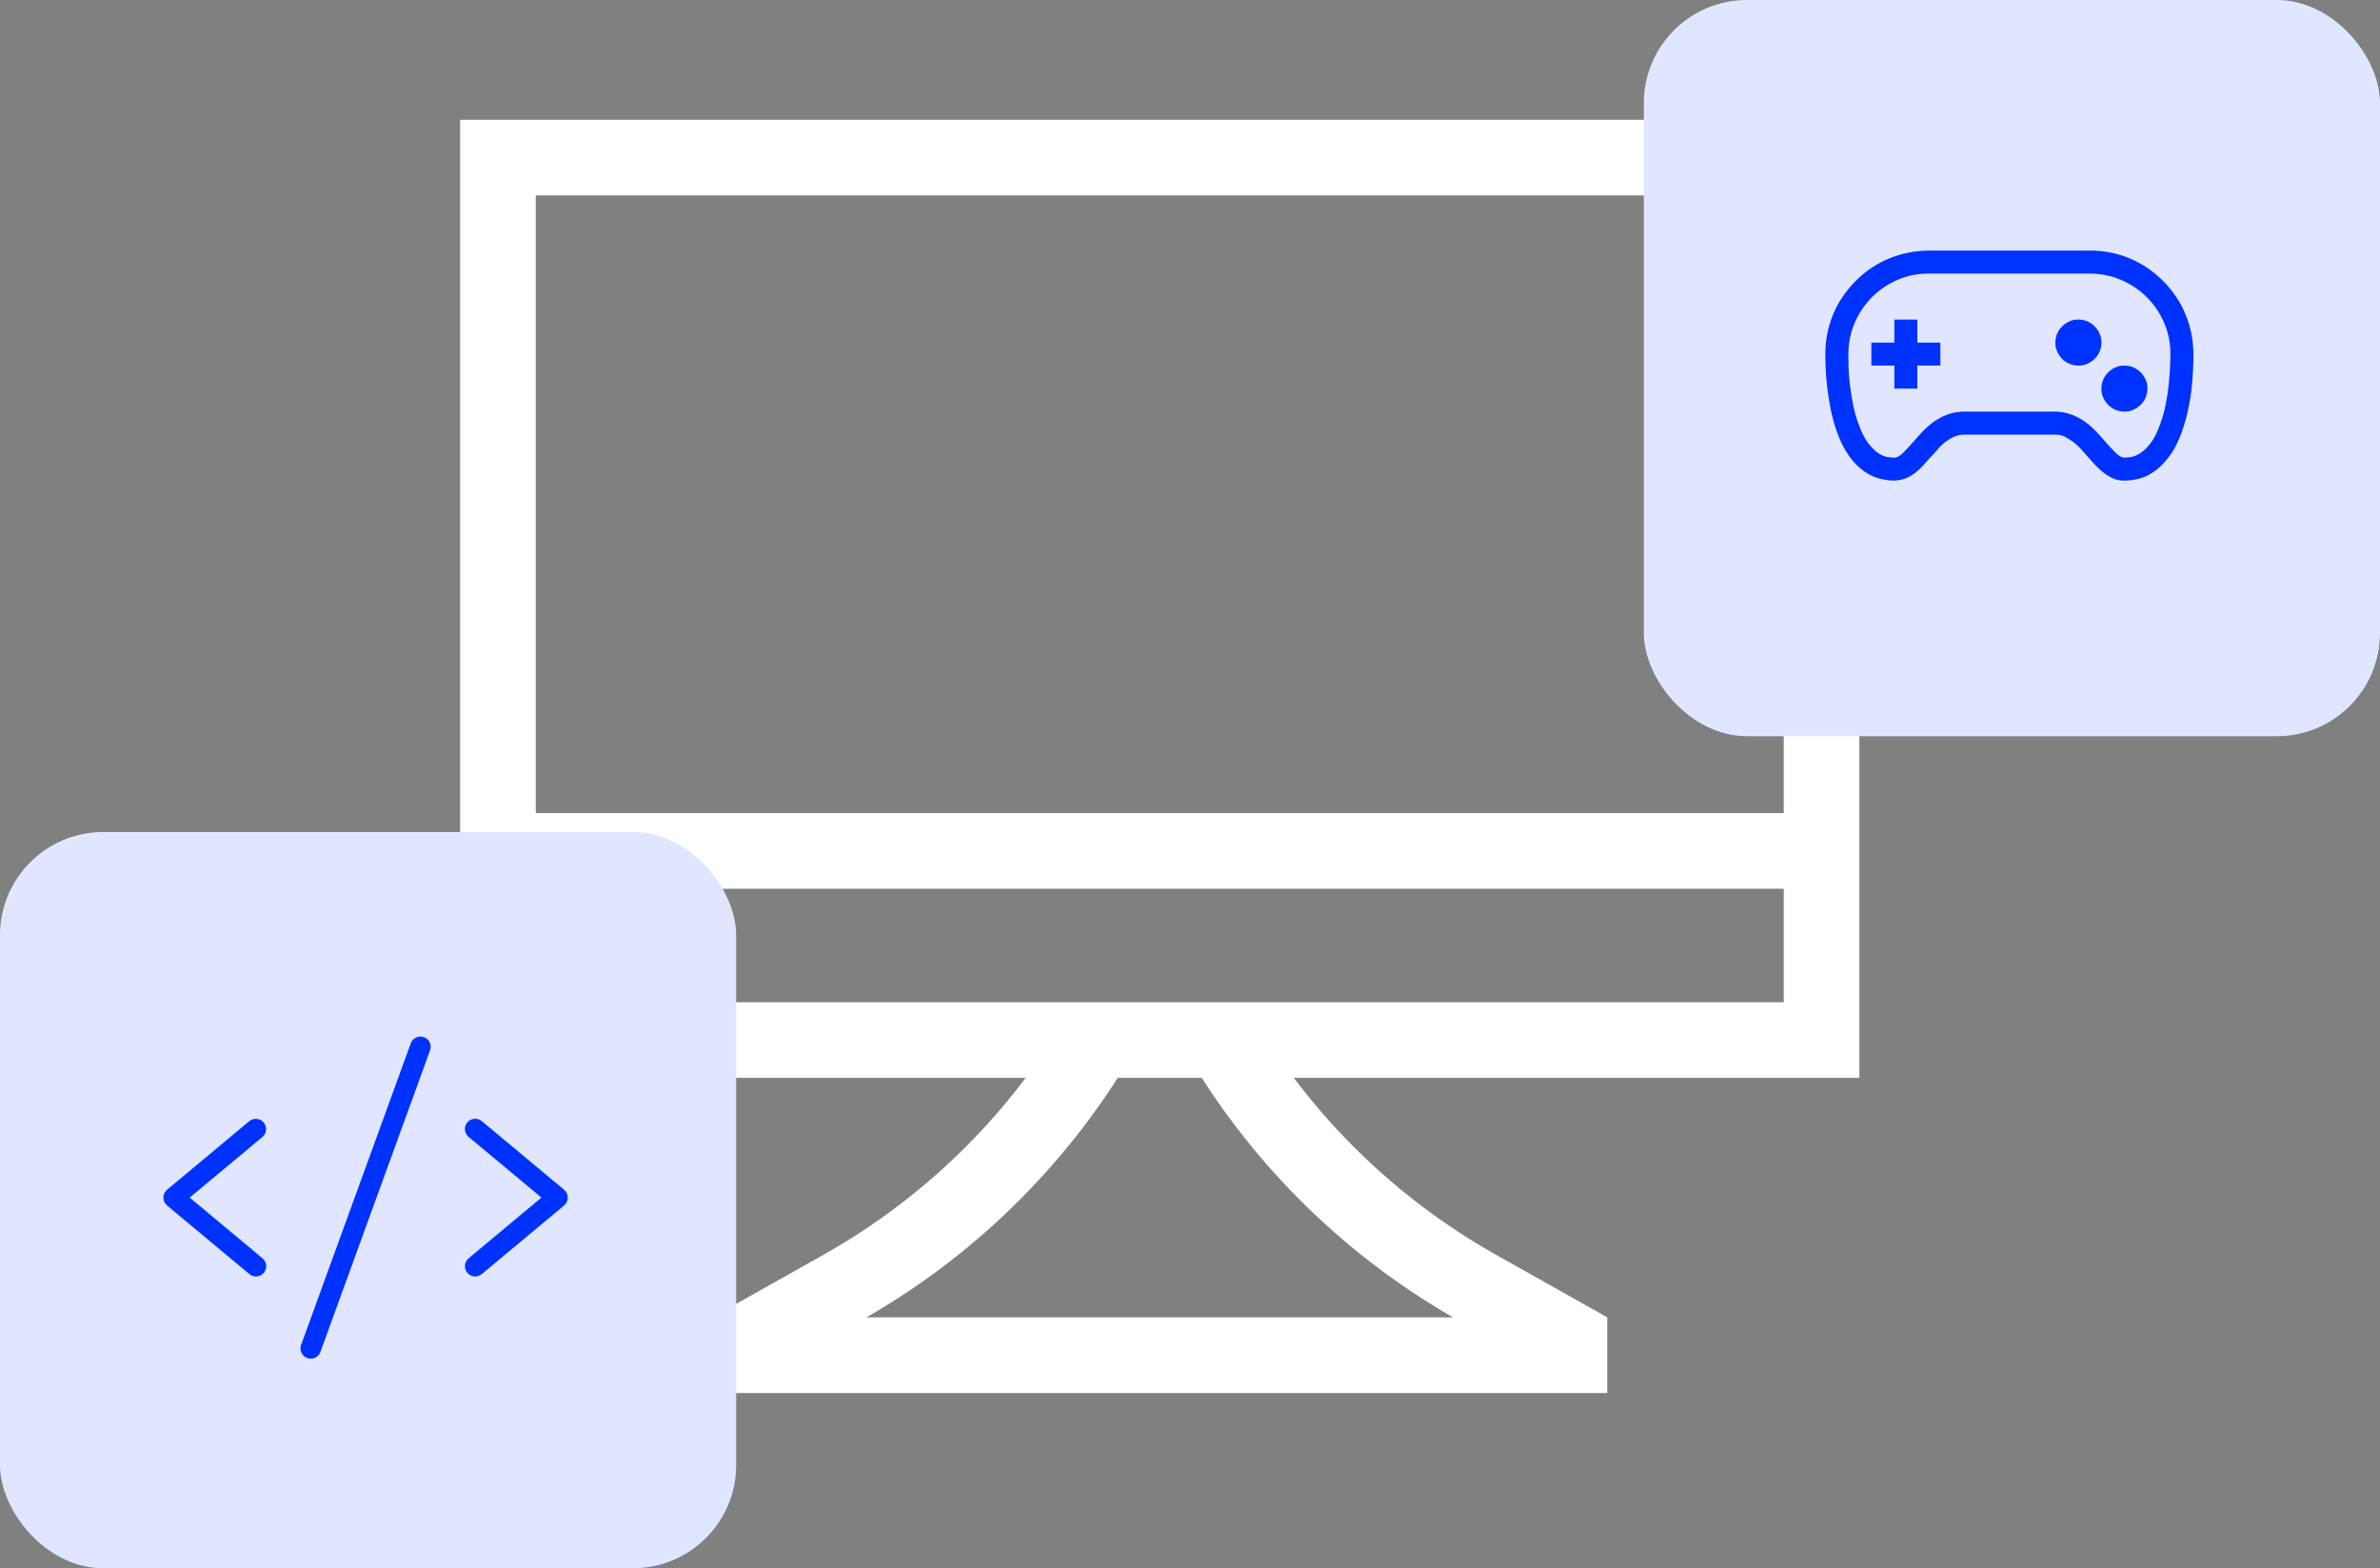 <?xml version="1.0" encoding="UTF-8"?> <svg xmlns="http://www.w3.org/2000/svg" width="472" height="311" viewBox="0 0 472 311" fill="none"><rect x="0" y="0" width="472" height="311" fill="#808080" stroke="none"/> <path d="M242.5 206.251C254.786 226.735 272.195 243.665 293.013 255.376L311.25 265.626V268.751H148.75V265.626L166.988 255.376C187.805 243.665 205.214 226.735 217.5 206.251M98.75 168.751H361.25M361.25 31.251H98.75V206.251H361.25V31.251Z" stroke="white" stroke-width="15"></path> <rect x="326" width="146" height="146" rx="20.467" fill="#E0E6FF"></rect> <path d="M428.976 55.711C430.925 57.66 432.41 59.87 433.432 62.341C434.453 64.812 434.976 67.438 435 70.219C435 71.05 434.976 72.048 434.929 73.213C434.881 74.377 434.786 75.636 434.644 76.991C434.501 78.346 434.275 79.736 433.966 81.161C433.657 82.587 433.265 84.001 432.79 85.403C432.077 87.447 431.245 89.11 430.295 90.393C429.344 91.677 428.358 92.686 427.336 93.423C426.315 94.16 425.281 94.659 424.235 94.92C423.19 95.182 422.215 95.312 421.312 95.312C420.528 95.312 419.815 95.182 419.174 94.92C418.532 94.659 417.914 94.302 417.32 93.851C416.726 93.399 416.18 92.912 415.681 92.389C415.182 91.867 414.671 91.296 414.148 90.678C413.649 90.108 413.162 89.562 412.687 89.039C412.211 88.516 411.7 88.053 411.154 87.649C410.607 87.245 410.061 86.9 409.514 86.615C408.968 86.33 408.326 86.187 407.589 86.187H389.411C388.722 86.211 388.092 86.354 387.521 86.615C386.951 86.876 386.393 87.209 385.846 87.613C385.3 88.017 384.801 88.492 384.349 89.039C383.898 89.585 383.399 90.132 382.852 90.678C382.353 91.249 381.854 91.807 381.355 92.354C380.856 92.9 380.309 93.399 379.715 93.851C379.121 94.302 378.503 94.647 377.862 94.885C377.22 95.122 376.495 95.265 375.688 95.312C374.785 95.312 373.81 95.182 372.765 94.92C371.719 94.659 370.685 94.172 369.664 93.459C368.642 92.746 367.656 91.736 366.705 90.429C365.755 89.122 364.923 87.447 364.21 85.403C363.735 84.025 363.354 82.623 363.069 81.197C362.784 79.771 362.558 78.369 362.392 76.991C362.226 75.613 362.119 74.353 362.071 73.213C362.024 72.072 362 71.074 362 70.219C362 67.462 362.511 64.848 363.533 62.377C364.555 59.905 366.052 57.684 368.024 55.711C369.949 53.763 372.159 52.277 374.654 51.256C377.149 50.234 379.775 49.711 382.531 49.687H414.469C417.225 49.687 419.839 50.198 422.311 51.22C424.782 52.242 427.004 53.739 428.976 55.711ZM428.477 83.906C428.929 82.647 429.285 81.34 429.546 79.985C429.808 78.631 429.998 77.335 430.117 76.1C430.236 74.864 430.319 73.724 430.366 72.678C430.414 71.632 430.438 70.813 430.438 70.219C430.438 68.008 430.022 65.941 429.19 64.016C428.358 62.092 427.218 60.404 425.768 58.955C424.319 57.505 422.631 56.365 420.707 55.533C418.782 54.701 416.702 54.273 414.469 54.25H382.531C380.321 54.25 378.254 54.666 376.329 55.497C374.404 56.329 372.717 57.47 371.268 58.919C369.818 60.369 368.677 62.056 367.846 63.981C367.014 65.906 366.586 67.985 366.562 70.219C366.562 70.836 366.574 71.656 366.598 72.678C366.622 73.7 366.705 74.829 366.848 76.064C366.99 77.3 367.192 78.607 367.454 79.985C367.715 81.363 368.071 82.67 368.523 83.906C369.117 85.617 369.771 86.936 370.483 87.862C371.196 88.789 371.885 89.467 372.551 89.894C373.216 90.322 373.834 90.572 374.404 90.643C374.975 90.714 375.402 90.75 375.688 90.75C376.21 90.75 376.781 90.441 377.398 89.823C378.016 89.205 378.682 88.492 379.395 87.684C379.965 87.019 380.571 86.342 381.212 85.653C381.854 84.963 382.579 84.322 383.387 83.728C384.195 83.134 385.086 82.647 386.06 82.266C387.034 81.886 388.116 81.672 389.304 81.625H407.696C408.884 81.672 409.966 81.886 410.94 82.266C411.914 82.647 412.793 83.122 413.578 83.692C414.362 84.263 415.087 84.904 415.752 85.617C416.417 86.33 417.035 87.019 417.605 87.684C418.295 88.469 418.948 89.169 419.566 89.787C420.184 90.405 420.766 90.726 421.312 90.75C421.598 90.75 422.014 90.714 422.56 90.643C423.107 90.572 423.724 90.322 424.414 89.894C425.103 89.467 425.804 88.789 426.517 87.862C427.229 86.936 427.883 85.617 428.477 83.906ZM380.25 67.937H384.812V72.5H380.25V77.062H375.688V72.5H371.125V67.937H375.688V63.375H380.25V67.937ZM421.312 72.5C421.954 72.5 422.548 72.619 423.095 72.856C423.641 73.094 424.117 73.415 424.521 73.819C424.924 74.223 425.257 74.71 425.519 75.28C425.78 75.85 425.899 76.444 425.875 77.062C425.875 77.704 425.756 78.298 425.519 78.844C425.281 79.391 424.96 79.866 424.556 80.27C424.152 80.674 423.665 81.007 423.095 81.268C422.524 81.53 421.93 81.648 421.312 81.625C420.671 81.625 420.077 81.506 419.53 81.268C418.984 81.031 418.508 80.71 418.104 80.306C417.701 79.902 417.368 79.415 417.106 78.844C416.845 78.274 416.726 77.68 416.75 77.062C416.75 76.421 416.869 75.827 417.106 75.28C417.344 74.734 417.665 74.258 418.069 73.854C418.473 73.45 418.96 73.118 419.53 72.856C420.101 72.595 420.695 72.476 421.312 72.5ZM412.188 63.375C412.829 63.375 413.423 63.494 413.97 63.731C414.516 63.969 414.992 64.29 415.396 64.694C415.799 65.098 416.132 65.585 416.394 66.155C416.655 66.725 416.774 67.319 416.75 67.937C416.75 68.579 416.631 69.173 416.394 69.719C416.156 70.266 415.835 70.741 415.431 71.145C415.027 71.549 414.54 71.882 413.97 72.143C413.399 72.405 412.805 72.523 412.188 72.5C411.546 72.5 410.952 72.381 410.405 72.143C409.859 71.906 409.383 71.585 408.979 71.181C408.576 70.777 408.243 70.29 407.981 69.719C407.72 69.149 407.601 68.555 407.625 67.937C407.625 67.296 407.744 66.702 407.981 66.155C408.219 65.609 408.54 65.133 408.944 64.729C409.348 64.325 409.835 63.993 410.405 63.731C410.976 63.47 411.57 63.351 412.188 63.375Z" fill="#0032FF"></path> <rect y="165" width="146" height="146" rx="20.467" fill="#E0E6FF"></rect> <path d="M52.055 225.473L37.622 237.5L52.055 249.527C52.263 249.697 52.435 249.908 52.562 250.145C52.688 250.383 52.767 250.643 52.792 250.911C52.818 251.179 52.79 251.449 52.711 251.706C52.631 251.963 52.501 252.202 52.329 252.409C52.157 252.616 51.945 252.786 51.707 252.911C51.468 253.036 51.208 253.112 50.939 253.135C50.671 253.159 50.401 253.129 50.145 253.047C49.888 252.966 49.65 252.834 49.445 252.66L33.132 239.066C32.903 238.875 32.718 238.635 32.591 238.365C32.464 238.094 32.398 237.799 32.398 237.5C32.398 237.201 32.464 236.905 32.591 236.635C32.718 236.364 32.903 236.124 33.132 235.933L49.445 222.339C49.861 221.998 50.395 221.836 50.931 221.886C51.466 221.937 51.96 222.198 52.304 222.611C52.648 223.025 52.815 223.557 52.769 224.093C52.722 224.629 52.465 225.125 52.055 225.473ZM111.867 235.933L95.555 222.339C95.35 222.165 95.112 222.034 94.855 221.952C94.599 221.871 94.329 221.841 94.061 221.864C93.792 221.888 93.531 221.964 93.293 222.088C93.054 222.213 92.843 222.384 92.671 222.59C92.498 222.797 92.369 223.036 92.289 223.293C92.21 223.55 92.182 223.821 92.207 224.089C92.233 224.357 92.311 224.617 92.438 224.854C92.564 225.092 92.737 225.302 92.945 225.473L107.378 237.5L92.945 249.527C92.737 249.697 92.564 249.908 92.438 250.145C92.311 250.383 92.233 250.643 92.207 250.911C92.182 251.179 92.21 251.449 92.289 251.706C92.369 251.963 92.498 252.202 92.671 252.409C92.843 252.616 93.054 252.786 93.293 252.911C93.531 253.036 93.792 253.112 94.061 253.135C94.329 253.159 94.599 253.129 94.855 253.047C95.112 252.966 95.35 252.834 95.555 252.66L111.867 239.066C112.097 238.875 112.282 238.635 112.409 238.365C112.536 238.094 112.601 237.799 112.601 237.5C112.601 237.201 112.536 236.905 112.409 236.635C112.282 236.364 112.097 236.124 111.867 235.933ZM84.072 205.687C83.819 205.596 83.552 205.555 83.284 205.567C83.016 205.579 82.753 205.644 82.51 205.758C82.268 205.872 82.05 206.033 81.869 206.231C81.689 206.429 81.549 206.661 81.458 206.914L59.708 266.726C59.529 267.235 59.559 267.793 59.791 268.28C60.023 268.766 60.438 269.141 60.945 269.323C61.163 269.401 61.393 269.442 61.625 269.445C62.044 269.445 62.452 269.316 62.795 269.076C63.138 268.836 63.399 268.496 63.542 268.103L85.292 208.29C85.383 208.038 85.424 207.771 85.412 207.504C85.401 207.236 85.336 206.973 85.223 206.731C85.11 206.488 84.95 206.27 84.752 206.089C84.555 205.908 84.323 205.768 84.072 205.677V205.687Z" fill="#0032FF"></path> </svg> 